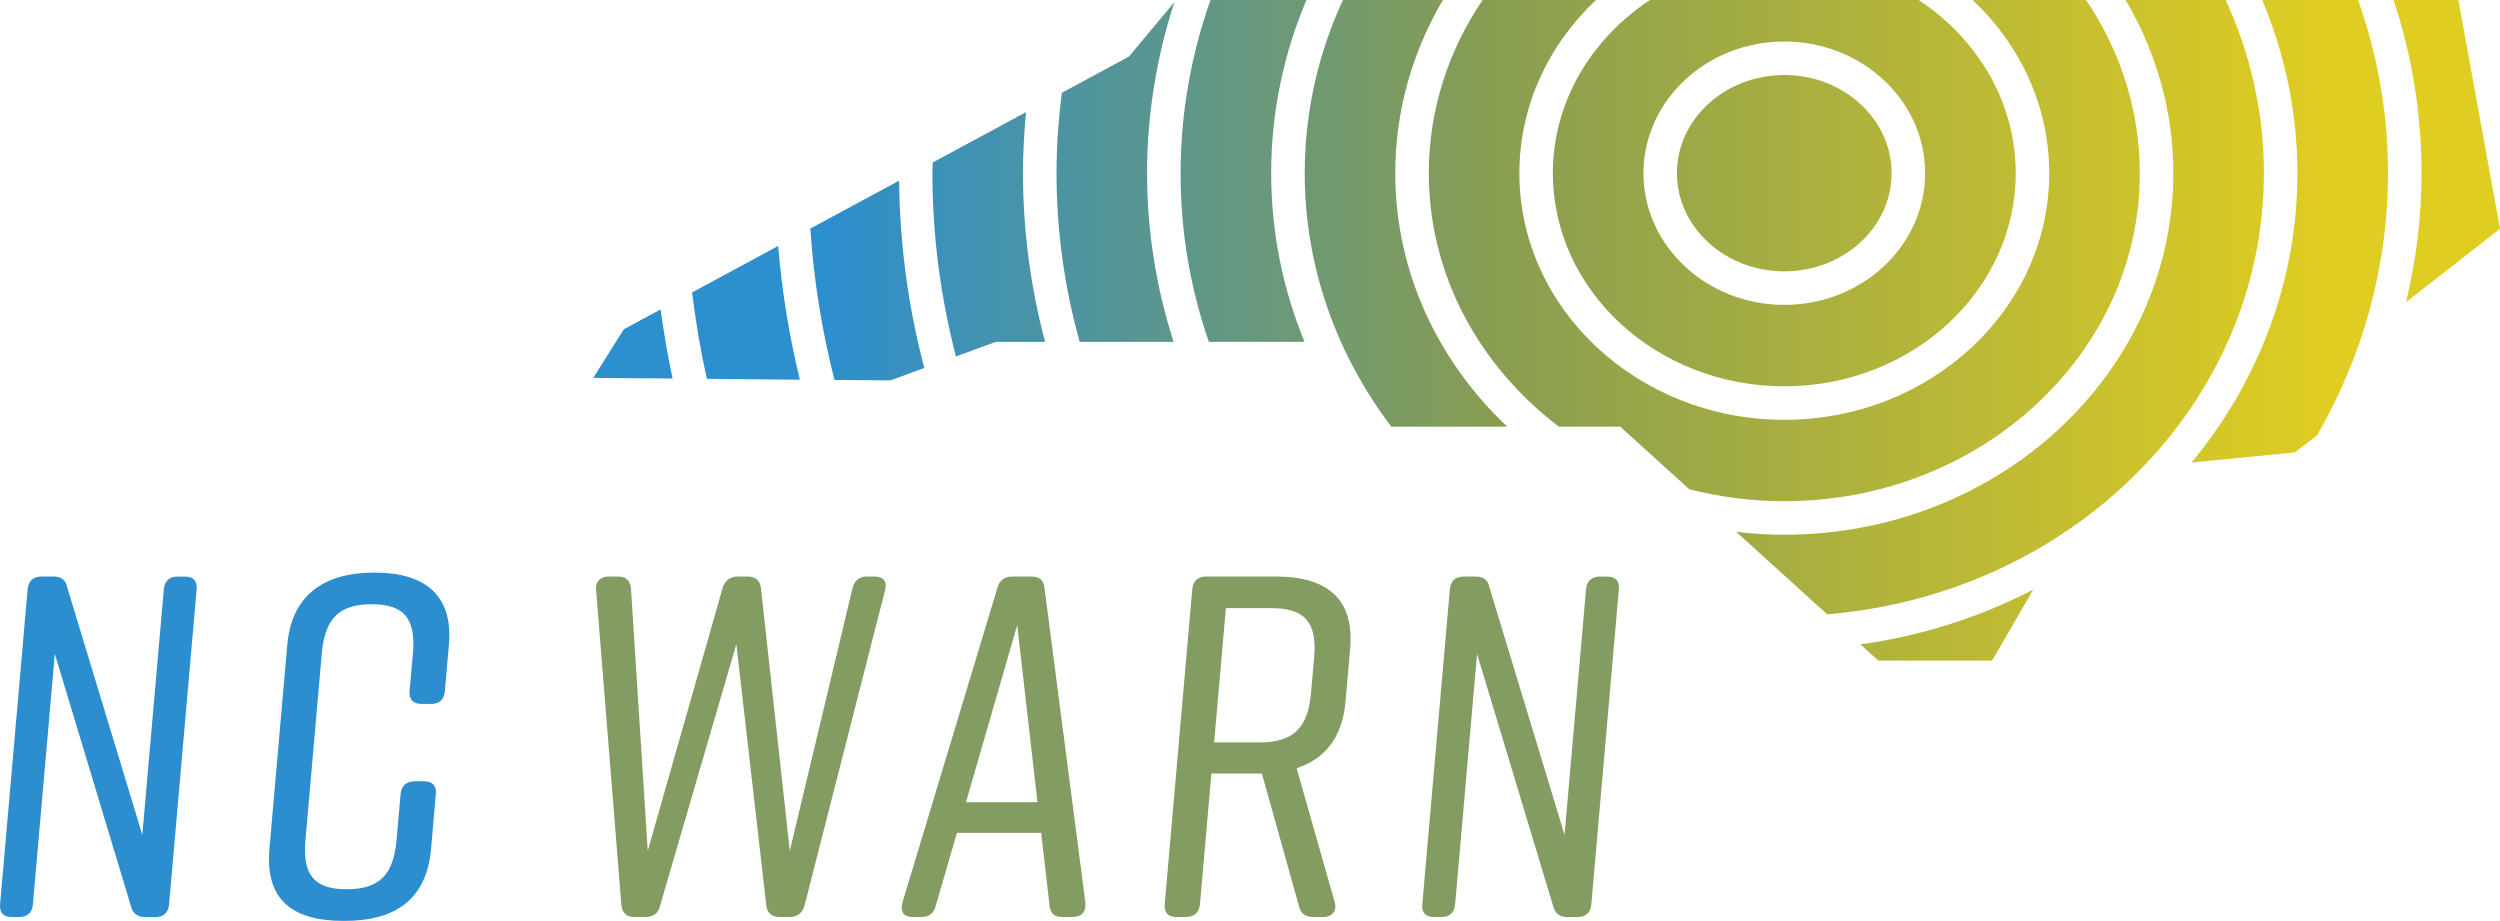 <svg xmlns="http://www.w3.org/2000/svg" xmlns:xlink="http://www.w3.org/1999/xlink" id="uuid-5b5aaab8-dda5-4930-96be-6c8190189747" viewBox="0 0 1000 368.37"><defs><style>.uuid-becb3928-f69f-4de9-8cb5-2ad58f320ba6{fill:url(#uuid-7982fc89-c8bf-48f0-9a35-0443b1785829);}.uuid-2a72f9ac-cd04-4b22-9adb-f95501c325c1{fill:url(#uuid-bc94d199-8a2a-4bee-af77-f2761ea9a2ab);}.uuid-2247d16c-4d66-43f8-85cb-7fef689d7216{fill:url(#uuid-dd1dee05-5142-4ac1-8ab1-7d12ad7b6183);}.uuid-a419f04c-52fd-48f0-b67c-4585d100f773{fill:url(#uuid-b9bfb8b7-25e1-4616-b1a9-95af950b8fe0);}.uuid-32dd40f9-51ba-4eda-a03d-ec11a6939d6f{fill:url(#uuid-74c85c53-2319-419a-937b-6d0b6c09e7ad);}.uuid-cc8ed1fc-9641-4385-812b-22ea75a08d6e{fill:url(#uuid-d8d2b278-89be-46ac-ad8f-ed1ccaa2deb8);}.uuid-a602affb-5c51-4d7b-b781-079bd8875bca{fill:url(#uuid-74528ffe-1374-42bc-9ae2-b4e6a6ec62da);}.uuid-f853490a-b328-432a-9486-1c6b2eebbfbd{fill:url(#uuid-6eb24f96-c7ad-433b-84e3-414a79d80d13);}.uuid-87269305-eafd-4b52-ae38-5abc11734d3a{fill:#839c62;}.uuid-4940f5f5-b813-416c-8301-8034d9a2524c{fill:url(#uuid-602a4af1-4c5c-4e6f-bc10-2bf2b967558e);}.uuid-5426ac61-d3b5-427d-b643-cd619d1e61a9{fill:url(#uuid-7ded9cd6-4941-4800-8122-361be327216a);}.uuid-09a12fe7-3aaa-4c9c-bd9f-fe8d6a9d5bba{fill:#2c8ece;}.uuid-88f5a3f8-db02-44db-ba01-ea1e004f2810{fill:url(#uuid-29dc0814-bc23-4d9e-8bca-798a3e382ccc);}.uuid-2005309d-5e05-40dd-a98a-bed2bc5fb154{fill:url(#uuid-80380c98-1991-41b3-bbc6-059582bfa26b);}.uuid-ec143ef9-88ab-4fc2-8ec4-b60777e5c103{fill:url(#uuid-374e09a2-d9b2-4533-8456-956dc20eba66);}.uuid-7a40e630-068d-4f8f-baad-0a23bf9dcedd{fill:url(#uuid-1187323a-3687-4881-8353-7b54029299c7);}</style><linearGradient id="uuid-b9bfb8b7-25e1-4616-b1a9-95af950b8fe0" x1="1000" y1="85.34" x2="237.32" y2="85.34" gradientUnits="userSpaceOnUse"><stop offset=".09" stop-color="#e0cd21"></stop><stop offset=".53" stop-color="#889d52"></stop><stop offset=".88" stop-color="#2c8fce"></stop></linearGradient><linearGradient id="uuid-29dc0814-bc23-4d9e-8bca-798a3e382ccc" x1="1000" y1="68.37" x2="237.32" y2="68.37" xlink:href="#uuid-b9bfb8b7-25e1-4616-b1a9-95af950b8fe0"></linearGradient><linearGradient id="uuid-74c85c53-2319-419a-937b-6d0b6c09e7ad" x1="1000" y1="92.5" x2="237.32" y2="92.5" xlink:href="#uuid-b9bfb8b7-25e1-4616-b1a9-95af950b8fe0"></linearGradient><linearGradient id="uuid-80380c98-1991-41b3-bbc6-059582bfa26b" x1="1000" y1="60.43" x2="237.32" y2="60.43" xlink:href="#uuid-b9bfb8b7-25e1-4616-b1a9-95af950b8fe0"></linearGradient><linearGradient id="uuid-7ded9cd6-4941-4800-8122-361be327216a" x1="1000" y1="250.05" x2="237.32" y2="250.05" xlink:href="#uuid-b9bfb8b7-25e1-4616-b1a9-95af950b8fe0"></linearGradient><linearGradient id="uuid-d8d2b278-89be-46ac-ad8f-ed1ccaa2deb8" x1="1000" y1="69.27" x2="237.32" y2="69.27" xlink:href="#uuid-b9bfb8b7-25e1-4616-b1a9-95af950b8fe0"></linearGradient><linearGradient id="uuid-74528ffe-1374-42bc-9ae2-b4e6a6ec62da" x1="1000" y1="137.59" x2="237.32" y2="137.59" xlink:href="#uuid-b9bfb8b7-25e1-4616-b1a9-95af950b8fe0"></linearGradient><linearGradient id="uuid-dd1dee05-5142-4ac1-8ab1-7d12ad7b6183" x1="1000" y1="77.26" x2="237.32" y2="77.26" xlink:href="#uuid-b9bfb8b7-25e1-4616-b1a9-95af950b8fe0"></linearGradient><linearGradient id="uuid-6eb24f96-c7ad-433b-84e3-414a79d80d13" x1="1000" y1="122.85" x2="237.32" y2="122.85" xlink:href="#uuid-b9bfb8b7-25e1-4616-b1a9-95af950b8fe0"></linearGradient><linearGradient id="uuid-7982fc89-c8bf-48f0-9a35-0443b1785829" x1="1000" y1="100.24" x2="237.32" y2="100.24" xlink:href="#uuid-b9bfb8b7-25e1-4616-b1a9-95af950b8fe0"></linearGradient><linearGradient id="uuid-bc94d199-8a2a-4bee-af77-f2761ea9a2ab" x1="1000" y1="68.79" x2="237.32" y2="68.79" xlink:href="#uuid-b9bfb8b7-25e1-4616-b1a9-95af950b8fe0"></linearGradient><linearGradient id="uuid-374e09a2-d9b2-4533-8456-956dc20eba66" x1="1000" y1="125.11" x2="237.32" y2="125.11" xlink:href="#uuid-b9bfb8b7-25e1-4616-b1a9-95af950b8fe0"></linearGradient><linearGradient id="uuid-602a4af1-4c5c-4e6f-bc10-2bf2b967558e" x1="1000" y1="112.21" x2="237.32" y2="112.21" xlink:href="#uuid-b9bfb8b7-25e1-4616-b1a9-95af950b8fe0"></linearGradient><linearGradient id="uuid-1187323a-3687-4881-8353-7b54029299c7" x1="1000" y1="93.71" x2="237.32" y2="93.71" xlink:href="#uuid-b9bfb8b7-25e1-4616-b1a9-95af950b8fe0"></linearGradient></defs><g><path class="uuid-09a12fe7-3aaa-4c9c-bd9f-fe8d6a9d5bba" d="M7.62,366.81h-2.94c-3.33,0-4.94-1.75-4.65-5.06l11.03-126.07c.29-3.31,2.21-5.06,5.54-5.06h4.9c2.94,0,4.78,1.36,5.32,4.09l30.11,99.23,8.6-98.25c.29-3.31,2.21-5.06,5.54-5.06h2.94c3.33,0,4.94,1.75,4.65,5.06l-11.03,126.07c-.29,3.31-2.21,5.06-5.54,5.06h-4.11c-2.94,0-4.78-1.36-5.52-4.09l-30.53-101.17-8.77,100.2c-.29,3.31-2.21,5.06-5.54,5.06Z"></path><path class="uuid-09a12fe7-3aaa-4c9c-bd9f-fe8d6a9d5bba" d="M174.34,317.58l-1.92,21.98c-1.74,19.85-13.88,28.8-34.65,28.8h-.39c-20.77,0-31.37-8.76-29.61-28.8l7.15-81.71c1.67-19.07,13.89-28.8,34.65-28.8h.39c20.77,0,31.28,9.73,29.61,28.8l-1.63,18.67c-.29,3.31-2.21,5.06-5.54,5.06h-3.72c-3.33,0-5.14-1.75-4.85-5.06l1.33-15.18c1.23-14-3.57-19.65-16.5-19.65s-18.72,5.64-19.94,19.65l-6.54,74.71c-1.23,14.01,3.57,19.65,16.5,19.65s18.71-5.64,19.94-19.65l1.62-18.48c.29-3.31,2.4-5.06,5.73-5.06h3.72c3.33,0,4.94,1.75,4.65,5.06Z"></path><path class="uuid-87269305-eafd-4b52-ae38-5abc11734d3a" d="M354.03,236.06l-32.19,126.08c-.84,2.92-2.76,4.67-5.89,4.67h-4.12c-2.94,0-4.95-1.56-5.29-4.48l-12-104.67-30.51,104.67c-.66,3.12-2.94,4.48-5.88,4.48h-4.51c-3.13,0-4.74-1.75-5.07-4.67l-10.13-126.08c-.28-3.5,1.65-5.45,5.18-5.45h3.72c3.13,0,4.75,1.75,5.06,4.86l6.7,104.87,29.98-105.26c.84-2.91,3.13-4.47,6.07-4.47h3.92c2.94,0,4.96,1.56,5.29,4.47l11.56,105.26,25.04-104.87c.66-3.12,2.78-4.86,5.72-4.86h3.13c3.53,0,5.12,1.94,4.23,5.45Z"></path><path class="uuid-87269305-eafd-4b52-ae38-5abc11734d3a" d="M428.99,366.81h-4.11c-2.94,0-4.77-1.36-5.07-4.67l-3.34-28.99h-33.7l-8.41,28.99c-.88,3.31-2.76,4.67-5.9,4.67h-3.33c-3.53,0-5.12-1.94-4.21-5.64l38.06-126.08c.86-3.11,2.94-4.47,6.07-4.47h7.44c3.13,0,4.98,1.36,5.29,4.47l16.39,126.08c.26,3.7-1.67,5.64-5.2,5.64Zm-14-45.92l-8.11-70.82-20.49,70.82h28.6Z"></path><path class="uuid-87269305-eafd-4b52-ae38-5abc11734d3a" d="M529.3,366.81h-4.11c-2.94,0-4.78-1.36-5.52-4.09l-14.93-53.31h-20.18l-4.58,52.33c-.29,3.31-2.4,5.06-5.73,5.06h-3.72c-3.33,0-4.94-1.75-4.65-5.06l11.03-126.07c.29-3.31,2.21-5.06,5.54-5.06h28.01c20.77,0,31.31,9.34,29.61,28.79l-1.86,21.21c-1.24,14.2-8.08,22.95-19.57,26.65l15.28,53.7c.89,3.31-.9,5.84-4.62,5.84Zm-43.65-69.85h18.22c13.13,0,19.29-5.45,20.53-19.65l1.26-14.4c1.24-14.2-3.96-19.65-17.09-19.65h-18.22l-4.7,53.7Z"></path><path class="uuid-87269305-eafd-4b52-ae38-5abc11734d3a" d="M576.51,366.81h-2.94c-3.33,0-4.94-1.75-4.65-5.06l11.03-126.07c.29-3.31,2.21-5.06,5.54-5.06h4.9c2.94,0,4.78,1.36,5.32,4.09l30.11,99.23,8.6-98.25c.29-3.31,2.21-5.06,5.54-5.06h2.94c3.33,0,4.94,1.75,4.65,5.06l-11.03,126.07c-.29,3.31-2.21,5.06-5.54,5.06h-4.11c-2.94,0-4.78-1.36-5.52-4.09l-30.53-101.17-8.77,100.2c-.29,3.31-2.21,5.06-5.54,5.06Z"></path></g><g><path class="uuid-a419f04c-52fd-48f0-b67c-4585d100f773" d="M556.54,170.68h46.37c-27.68-26.12-44.8-61.93-44.8-101.4,0-25.08,6.92-48.69,19.06-69.28h-40c-9.83,21.29-15.28,44.71-15.28,69.28,0,37.69,12.85,72.65,34.66,101.4Z"></path><path class="uuid-88f5a3f8-db02-44db-ba01-ea1e004f2810" d="M508.47,69.28c0-24.44,5.03-47.79,14.1-69.28h-38.36c-7.73,21.82-11.97,45.1-11.97,69.28s3.98,46.17,11.31,67.47h38.25c-8.59-20.99-13.33-43.72-13.33-67.47Z"></path><path class="uuid-32dd40f9-51ba-4eda-a03d-ec11a6939d6f" d="M943.22,0h-38.36c9.06,21.49,14.1,44.84,14.1,69.28,0,43.5-15.81,83.62-42.33,115.73l41.22-4.05,8.88-6.7c18.14-31.31,28.47-67.05,28.47-104.98,0-24.18-4.24-47.45-11.97-69.28Z"></path><path class="uuid-2005309d-5e05-40dd-a98a-bed2bc5fb154" d="M962.42,120.85l37.58-29.34L983.35,0h-25.92c7.25,21.92,11.18,45.18,11.18,69.28,0,17.72-2.18,34.96-6.18,51.58Z"></path><path class="uuid-5426ac61-d3b5-427d-b643-cd619d1e61a9" d="M751.32,264.24h45.52l16.45-28.39c-21.06,10.9-44.37,18.47-69.13,21.9l7.16,6.49Z"></path><path class="uuid-cc8ed1fc-9641-4385-812b-22ea75a08d6e" d="M713.72,108.54c23.67,0,42.93-17.61,42.93-39.27s-19.26-39.27-42.93-39.27-42.94,17.61-42.94,39.27,19.26,39.27,42.94,39.27Z"></path><path class="uuid-a602affb-5c51-4d7b-b781-079bd8875bca" d="M249.53,131.7l-12.21,19.44,31.72,.27c-1.95-9.11-3.51-18.34-4.81-27.65l-14.7,7.94Z"></path><path class="uuid-2247d16c-4d66-43f8-85cb-7fef689d7216" d="M621.15,69.28c0,47,41.53,85.24,92.57,85.24s92.57-38.24,92.57-85.24c0-28.55-15.37-53.8-38.84-69.28h-107.47c-23.46,15.48-38.84,40.73-38.84,69.28Zm92.57-52.67c31.07,0,56.33,23.63,56.33,52.67s-25.27,52.67-56.33,52.67-56.34-23.63-56.34-52.67,25.27-52.67,56.34-52.67Z"></path><path class="uuid-f853490a-b328-432a-9486-1c6b2eebbfbd" d="M869.32,69.28c0,79.74-69.8,144.61-155.61,144.61-6.51,0-12.92-.42-19.22-1.14l36.38,32.97c97.77-8.05,174.68-84.08,174.68-176.43,0-24.57-5.45-47.98-15.28-69.28h-40.01c12.14,20.59,19.06,44.19,19.06,69.28Z"></path><path class="uuid-becb3928-f69f-4de9-8cb5-2ad58f320ba6" d="M855.92,69.28c0-25.42-7.9-49.16-21.51-69.28h-45.36c18.92,17.83,30.64,42.3,30.64,69.28,0,54.39-47.54,98.64-105.97,98.64s-105.97-44.25-105.97-98.64c0-26.98,11.72-51.45,30.64-69.28h-45.36c-13.62,20.12-21.51,43.86-21.51,69.28,0,40.81,20.3,77.32,52.07,101.4h24.5l27.58,24.99c12.12,3.11,24.88,4.81,38.06,4.81,78.41,0,142.2-58.86,142.2-131.21Z"></path><path class="uuid-2a72f9ac-cd04-4b22-9adb-f95501c325c1" d="M431.87,136.75h37.58c-6.87-21.4-10.62-44.03-10.62-67.47s3.84-46.76,10.92-68.44l-18.17,21.78-26.82,14.48c-1.37,10.56-2.15,21.28-2.15,32.18,0,23.29,3.23,45.9,9.27,67.47Z"></path><path class="uuid-ec143ef9-88ab-4fc2-8ec4-b60777e5c103" d="M319.94,151.86c-4.24-17.41-7.16-35.26-8.68-53.48l-34.44,18.6c1.48,11.67,3.39,23.22,5.92,34.57l37.21,.32Z"></path><path class="uuid-4940f5f5-b813-416c-8301-8034d9a2524c" d="M356.11,152.17l13.61-4.98c-6.34-24.06-9.82-49.15-10.07-74.94l-35.51,19.17c1.36,20.71,4.65,40.93,9.65,60.55l22.32,.19Z"></path><path class="uuid-7a40e630-068d-4f8f-baad-0a23bf9dcedd" d="M382.37,142.57l15.92-5.82h19.75c-5.74-21.63-8.84-44.22-8.84-67.47,0-8.24,.46-16.37,1.21-24.43l-37.32,20.15c-.02,1.43-.12,2.84-.12,4.28,0,25.24,3.32,49.76,9.4,73.29Z"></path></g></svg>